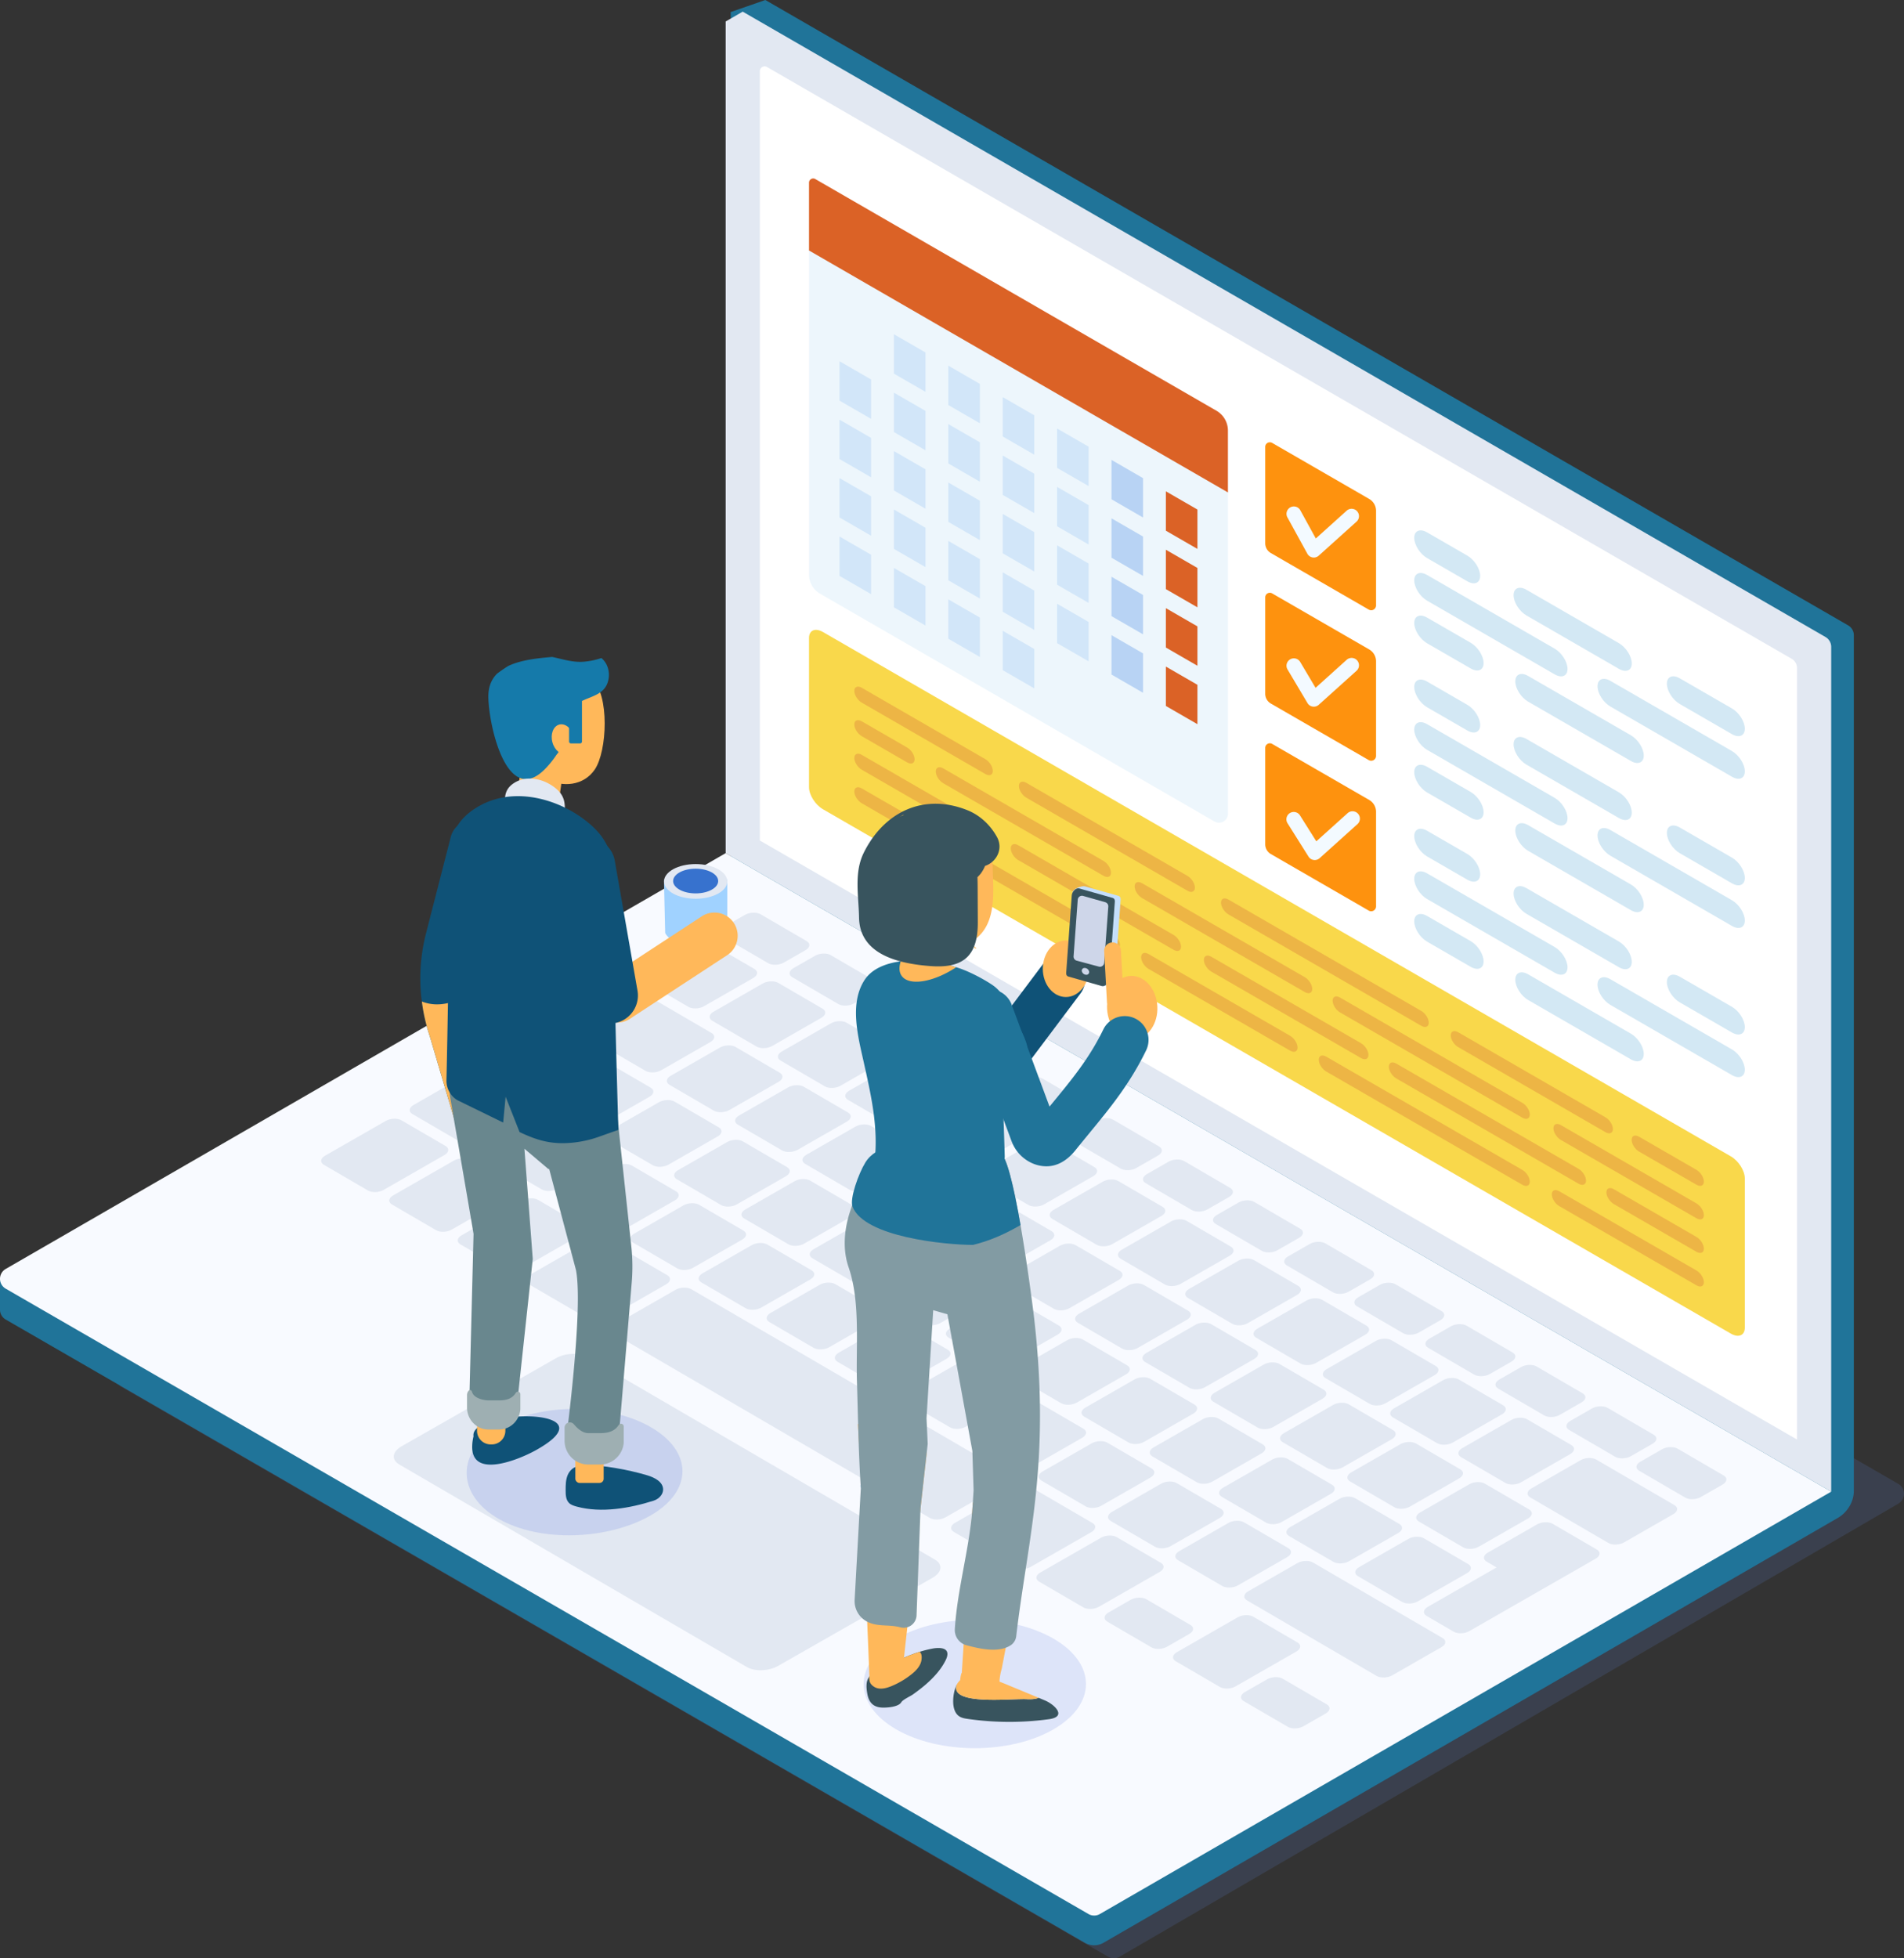 <svg xmlns="http://www.w3.org/2000/svg" viewBox="0 0 2067.06 2125.183"><rect x="0" y="0" width="2067.06" height="2125.183" fill="#333333" stroke="none"/><defs><style>.cls-1{isolation:isolate;}.cls-2{fill:#6890ea;opacity:0.15;}.cls-3{fill:#207499;}.cls-4{fill:#e2e8f2;}.cls-5{fill:#fff;}.cls-6{fill:#f8faff;}.cls-7{fill:#edf6fc;}.cls-8{fill:#db6226;}.cls-9{fill:#d2e6f9;}.cls-10{fill:#b8d3f4;}.cls-11{fill:#fe920e;}.cls-12{fill:#d3e8f4;}.cls-13{fill:#f3faff;}.cls-14{fill:#f9d84b;}.cls-15{fill:#edb545;}.cls-16{fill:#0f5277;}.cls-17{opacity:0.18;}.cls-18,.cls-27{fill:#647ddd;}.cls-19{fill:#38545e;}.cls-20{fill:#ffb85a;}.cls-21{fill:#a0d2ff;}.cls-22{fill:#829ba3;}.cls-23{mix-blend-mode:multiply;}.cls-24{fill:#c4dffc;}.cls-25{fill:#ced6e9;}.cls-26{fill:#1f3598;}.cls-27{opacity:0.21;}.cls-28{fill:#3772ce;}.cls-29{fill:#157aaa;}.cls-30{fill:#69878e;}.cls-31{fill:#9eafb2;}</style></defs><g class="cls-1"><g id="レイヤー_2" data-name="レイヤー 2"><g id="objects"><path class="cls-2" d="M2060.856,1610.397l-1059.805-611.879-871.465,505.303,1073.255,619.644a12.822,12.822,0,0,0,12.822,0l845.227-491.596A12.409,12.409,0,0,0,2060.856,1610.397Z"/><path class="cls-3" d="M793.242,13.098l9.45,911.295L.004,1388.057s-.004,29.112-.004,33.267a12.223,12.223,0,0,0,6.169,10.686l1171.568,676.405a20.288,20.288,0,0,0,20.287,0l797.291-461.148c10.176-5.875,17.278-17.452,17.278-29.203V689.384a12.342,12.342,0,0,0-6.171-10.689L830.888,0"/><path class="cls-4" d="M806.321,12.636l1175.534,678.695a12.343,12.343,0,0,1,6.171,10.689v916.803l-1200.219-692.947V23.325"/><path class="cls-5" d="M824.913,912.164V77.234a5.207,5.207,0,0,1,7.81-4.509l1112.409,642.249a11.579,11.579,0,0,1,5.79,10.028v837.263Z"/><path class="cls-6" d="M787.808,925.877,6.169,1377.156a12.338,12.338,0,0,0,0,21.37l1175.543,678.7a12.338,12.338,0,0,0,12.338,0l793.977-458.403Z"/><path class="cls-4" d="M850.916,1044.679c-4.996,2.863-12.611,3.151-16.921.64l-50.063-29.165c-4.311-2.511-3.75-6.909,1.246-9.772l23.618-13.535c4.996-2.863,12.611-3.151,16.921-.64l50.063,29.165c4.311,2.511,3.75,6.908-1.246,9.772Z"/><path class="cls-4" d="M764.256,1092.041c-4.996,2.863-12.611,3.151-16.921.64l-48.071-28.004c-4.311-2.511-3.75-6.909,1.246-9.772l53.518-30.671c4.996-2.863,12.611-3.151,16.921-.64l48.071,28.004c4.311,2.511,3.75,6.909-1.246,9.772Z"/><path class="cls-4" d="M717.752,1161.527c-4.996,2.863-12.611,3.151-16.921.64l-85.022-49.53c-4.311-2.511-3.75-6.909,1.246-9.772l53.518-30.671c4.996-2.863,12.611-3.151,16.921-.64l85.022,49.53c4.311,2.511,3.75,6.909-1.246,9.772Z"/><path class="cls-4" d="M651.666,1220.874c-4.996,2.863-12.611,3.151-16.921.64l-103.604-60.355c-4.311-2.511-3.75-6.909,1.246-9.772l53.518-30.671c4.996-2.863,12.611-3.151,16.921-.64l103.604,60.355c4.311,2.511,3.75,6.909-1.246,9.772Z"/><path class="cls-4" d="M530.98,1247.015c-4.996,2.863-12.611,3.151-16.921.64l-66.375-38.667c-4.311-2.511-3.75-6.908,1.246-9.772l53.518-30.671c4.996-2.863,12.611-3.151,16.921-.64l66.375,38.667c4.311,2.511,3.75,6.909-1.246,9.772Z"/><path class="cls-4" d="M416.425,1291.379c-4.996,2.863-12.611,3.151-16.921.64l-47.957-27.937c-4.311-2.511-3.75-6.909,1.246-9.772l66.084-37.872c4.996-2.863,12.611-3.151,16.921-.64l47.957,27.937c4.311,2.511,3.75,6.909-1.246,9.772Z"/><path class="cls-4" d="M490.361,1334.451c-4.996,2.863-12.611,3.151-16.921.64l-47.957-27.937c-4.311-2.511-3.75-6.909,1.246-9.772l66.084-37.872c4.996-2.863,12.611-3.151,16.921-.64l47.957,27.937c4.311,2.511,3.75,6.909-1.246,9.772Z"/><path class="cls-4" d="M564.688,1377.75c-4.996,2.863-12.611,3.151-16.921.64l-47.957-27.937c-4.311-2.511-3.75-6.909,1.246-9.772l66.084-37.872c4.996-2.863,12.611-3.151,16.921-.64l47.957,27.937c4.311,2.511,3.75,6.909-1.246,9.772Z"/><path class="cls-4" d="M1118.812,1700.557c-4.996,2.863-12.611,3.151-16.921.64l-66.424-38.696c-4.311-2.511-3.75-6.908,1.246-9.772l66.084-37.872c4.996-2.863,12.611-3.151,16.921-.64l66.424,38.696c4.311,2.511,3.75,6.908-1.246,9.772Z"/><path class="cls-4" d="M1193.008,1743.78c-4.996,2.863-12.611,3.151-16.921.64l-48.038-27.985c-4.311-2.511-3.75-6.909,1.246-9.772l66.084-37.872c4.996-2.863,12.611-3.151,16.921-.64l48.038,27.985c4.311,2.511,3.75,6.909-1.246,9.772Z"/><path class="cls-4" d="M1341.336,1830.189c-4.996,2.863-12.611,3.151-16.921.64l-48.038-27.985c-4.311-2.511-3.75-6.909,1.246-9.772l66.084-37.872c4.996-2.863,12.611-3.151,16.921-.64l48.038,27.985c4.311,2.511,3.75,6.908-1.246,9.772Z"/><path class="cls-4" d="M1266.933,1787.141c-4.996,2.863-12.611,3.151-16.921.64l-47.957-27.937c-4.311-2.511-3.75-6.909,1.246-9.772l24.214-13.877c4.996-2.863,12.611-3.151,16.921-.64l47.957,27.937c4.311,2.511,3.75,6.909-1.246,9.772Z"/><path class="cls-4" d="M1415.065,1873.435c-4.996,2.863-12.611,3.151-16.921.64l-47.957-27.937c-4.311-2.511-3.75-6.909,1.246-9.772l24.214-13.877c4.996-2.863,12.611-3.151,16.921-.64l47.957,27.937c4.311,2.511,3.75,6.909-1.246,9.772Z"/><path class="cls-4" d="M657.173,1431.627c-4.996,2.863-12.611,3.151-16.921.64l-66.571-38.781c-4.311-2.511-3.75-6.909,1.246-9.772l66.084-37.872c4.996-2.863,12.611-3.151,16.921-.64l66.571,38.781c4.311,2.511,3.75,6.909-1.246,9.772Z"/><path class="cls-4" d="M1026.425,1646.737c-4.996,2.863-12.611,3.151-16.921.64l-343.339-200.013c-4.311-2.511-3.75-6.909,1.246-9.772l66.084-37.872c4.996-2.863,12.611-3.151,16.921-.64l343.339,200.013c4.311,2.511,3.75,6.908-1.246,9.772Z"/><path class="cls-4" d="M838.29,1135.17c-4.996,2.863-12.611,3.151-16.921.64l-48.071-28.004c-4.311-2.511-3.75-6.908,1.246-9.772l53.518-30.671c4.996-2.863,12.611-3.151,16.921-.64l48.071,28.004c4.311,2.511,3.75,6.909-1.246,9.772Z"/><path class="cls-4" d="M912.405,1178.345c-4.996,2.863-12.611,3.151-16.921.64l-48.071-28.004c-4.311-2.511-3.75-6.909,1.246-9.772l53.518-30.671c4.996-2.863,12.611-3.151,16.921-.64l48.071,28.004c4.311,2.511,3.75,6.909-1.246,9.772Z"/><path class="cls-4" d="M985.491,1220.922c-4.996,2.863-12.611,3.151-16.921.64l-48.071-28.004c-4.311-2.511-3.75-6.909,1.246-9.772l53.518-30.671c4.996-2.863,12.611-3.151,16.921-.64l48.071,28.004c4.311,2.511,3.75,6.909-1.246,9.772Z"/><path class="cls-4" d="M1059.59,1264.089c-4.996,2.863-12.611,3.151-16.921.64l-48.071-28.004c-4.311-2.511-3.75-6.909,1.246-9.772l53.518-30.671c4.996-2.863,12.611-3.151,16.921-.64l48.071,28.004c4.311,2.511,3.75,6.909-1.246,9.772Z"/><path class="cls-4" d="M1133.411,1307.093c-4.996,2.863-12.611,3.151-16.921.64l-48.071-28.004c-4.311-2.511-3.75-6.908,1.246-9.772l53.518-30.671c4.996-2.863,12.611-3.151,16.921-.64l48.071,28.004c4.311,2.511,3.75,6.908-1.246,9.772Z"/><path class="cls-4" d="M1207.444,1350.222c-4.996,2.863-12.611,3.151-16.921.64l-48.071-28.004c-4.311-2.511-3.75-6.909,1.246-9.772l53.518-30.671c4.996-2.863,12.611-3.151,16.921-.64l48.071,28.004c4.311,2.511,3.75,6.908-1.246,9.772Z"/><path class="cls-4" d="M1281.559,1393.398c-4.996,2.863-12.611,3.151-16.921.64l-48.071-28.004c-4.311-2.511-3.75-6.909,1.246-9.772l53.518-30.671c4.996-2.863,12.611-3.151,16.921-.64l48.071,28.004c4.311,2.511,3.75,6.909-1.246,9.772Z"/><path class="cls-4" d="M1354.646,1435.974c-4.996,2.863-12.611,3.151-16.921.64l-48.071-28.004c-4.311-2.511-3.75-6.908,1.246-9.772l53.518-30.671c4.996-2.863,12.611-3.151,16.921-.64l48.071,28.004c4.311,2.511,3.75,6.908-1.246,9.772Z"/><path class="cls-4" d="M1428.744,1479.141c-4.996,2.863-12.611,3.151-16.921.64l-48.071-28.004c-4.311-2.511-3.75-6.909,1.246-9.772l53.518-30.671c4.996-2.863,12.611-3.151,16.921-.64l48.071,28.004c4.311,2.511,3.75,6.909-1.246,9.772Z"/><path class="cls-4" d="M1504.019,1522.992c-4.996,2.863-12.611,3.151-16.921.64l-48.071-28.004c-4.311-2.511-3.75-6.909,1.246-9.772l53.518-30.671c4.996-2.863,12.611-3.151,16.921-.64l48.071,28.004c4.311,2.511,3.75,6.909-1.246,9.772Z"/><path class="cls-4" d="M1577.105,1565.569c-4.996,2.863-12.611,3.151-16.921.64l-48.071-28.004c-4.311-2.511-3.75-6.909,1.246-9.772l53.518-30.671c4.996-2.863,12.611-3.151,16.921-.64l48.071,28.004c4.311,2.511,3.75,6.909-1.246,9.772Z"/><path class="cls-4" d="M791.826,1204.679c-4.996,2.863-12.611,3.151-16.921.64l-48.071-28.004c-4.311-2.511-3.75-6.909,1.246-9.772l53.518-30.671c4.996-2.863,12.611-3.151,16.921-.64l48.071,28.004c4.311,2.511,3.75,6.909-1.246,9.772Z"/><path class="cls-4" d="M865.941,1247.855c-4.996,2.863-12.611,3.151-16.921.64l-48.071-28.004c-4.311-2.511-3.75-6.909,1.246-9.772l53.518-30.671c4.996-2.863,12.611-3.151,16.921-.64l48.071,28.004c4.311,2.511,3.75,6.908-1.246,9.772Z"/><path class="cls-4" d="M939.027,1290.432c-4.996,2.863-12.611,3.151-16.921.64l-48.071-28.004c-4.311-2.511-3.75-6.909,1.246-9.772l53.518-30.671c4.996-2.863,12.611-3.151,16.921-.64l48.071,28.004c4.311,2.511,3.75,6.909-1.246,9.772Z"/><path class="cls-4" d="M1013.126,1333.598c-4.996,2.863-12.611,3.151-16.921.64l-48.071-28.004c-4.311-2.511-3.75-6.909,1.246-9.772l53.518-30.671c4.996-2.863,12.611-3.151,16.921-.64l48.071,28.004c4.311,2.511,3.75,6.908-1.246,9.772Z"/><path class="cls-4" d="M1086.947,1376.603c-4.996,2.863-12.611,3.151-16.921.64l-48.071-28.004c-4.311-2.511-3.75-6.908,1.246-9.772l53.518-30.671c4.996-2.863,12.611-3.151,16.921-.64l48.071,28.004c4.311,2.511,3.75,6.909-1.246,9.772Z"/><path class="cls-4" d="M1160.98,1419.731c-4.996,2.863-12.611,3.151-16.921.64l-48.071-28.004c-4.311-2.511-3.75-6.908,1.246-9.772l53.518-30.671c4.996-2.863,12.611-3.151,16.921-.64l48.071,28.004c4.311,2.511,3.75,6.908-1.246,9.772Z"/><path class="cls-4" d="M1235.095,1462.907c-4.996,2.863-12.611,3.151-16.921.64l-48.071-28.004c-4.311-2.511-3.75-6.909,1.246-9.772l53.518-30.671c4.996-2.863,12.611-3.151,16.921-.64l48.071,28.004c4.311,2.511,3.75,6.909-1.246,9.772Z"/><path class="cls-4" d="M1308.182,1505.484c-4.996,2.863-12.611,3.151-16.921.64l-48.071-28.004c-4.311-2.511-3.75-6.908,1.246-9.772l53.518-30.671c4.996-2.863,12.611-3.151,16.921-.64l48.071,28.004c4.311,2.511,3.75,6.909-1.246,9.772Z"/><path class="cls-4" d="M1382.28,1548.65c-4.996,2.863-12.611,3.151-16.921.64l-48.071-28.004c-4.311-2.511-3.75-6.909,1.246-9.772l53.518-30.671c4.996-2.863,12.611-3.151,16.921-.64l48.071,28.004c4.311,2.511,3.75,6.909-1.246,9.772Z"/><path class="cls-4" d="M1457.555,1592.502c-4.996,2.863-12.611,3.151-16.921.64l-48.071-28.004c-4.311-2.511-3.75-6.909,1.246-9.772l53.518-30.671c4.996-2.863,12.611-3.151,16.921-.64l48.071,28.004c4.311,2.511,3.75,6.908-1.246,9.772Z"/><path class="cls-4" d="M1530.641,1635.078c-4.996,2.863-12.611,3.151-16.921.64l-48.071-28.004c-4.311-2.511-3.75-6.909,1.246-9.772l53.518-30.671c4.996-2.863,12.611-3.151,16.921-.64l48.071,28.004c4.311,2.511,3.75,6.909-1.246,9.772Z"/><path class="cls-4" d="M1605.36,1678.606c-4.996,2.863-12.611,3.151-16.921.64l-48.071-28.004c-4.311-2.511-3.75-6.909,1.246-9.772L1595.132,1610.8c4.996-2.863,12.611-3.151,16.921-.64l48.071,28.004c4.311,2.511,3.75,6.909-1.246,9.772Z"/><path class="cls-4" d="M725.658,1263.979c-4.996,2.863-12.611,3.151-16.921.64l-48.071-28.004c-4.311-2.511-3.75-6.908,1.246-9.772l53.518-30.671c4.996-2.863,12.611-3.151,16.921-.64l48.071,28.004c4.311,2.511,3.75,6.909-1.246,9.772Z"/><path class="cls-4" d="M799.773,1307.155c-4.996,2.863-12.611,3.151-16.921.64l-48.071-28.004c-4.311-2.511-3.75-6.909,1.246-9.772l53.518-30.671c4.996-2.863,12.611-3.151,16.921-.64l48.071,28.004c4.311,2.511,3.75,6.909-1.246,9.772Z"/><path class="cls-4" d="M872.86,1349.731c-4.996,2.863-12.611,3.151-16.921.64l-48.071-28.004c-4.311-2.511-3.75-6.909,1.246-9.772l53.518-30.671c4.996-2.863,12.611-3.151,16.921-.64l48.071,28.004c4.311,2.511,3.75,6.909-1.246,9.772Z"/><path class="cls-4" d="M946.958,1392.898c-4.996,2.863-12.611,3.151-16.921.64l-48.071-28.004c-4.311-2.511-3.75-6.909,1.246-9.772l53.518-30.671c4.996-2.863,12.611-3.151,16.921-.64l48.071,28.004c4.311,2.511,3.75,6.908-1.246,9.772Z"/><path class="cls-4" d="M1020.779,1435.903c-4.996,2.863-12.611,3.151-16.921.64l-48.071-28.004c-4.311-2.511-3.75-6.908,1.246-9.772l53.518-30.671c4.996-2.863,12.611-3.151,16.921-.64l48.071,28.004c4.311,2.511,3.75,6.909-1.246,9.772Z"/><path class="cls-4" d="M1094.813,1479.031c-4.996,2.863-12.611,3.151-16.921.64l-48.071-28.004c-4.311-2.511-3.75-6.909,1.246-9.772l53.518-30.671c4.996-2.863,12.611-3.151,16.921-.64l48.071,28.004c4.311,2.511,3.75,6.908-1.246,9.772Z"/><path class="cls-4" d="M1168.928,1522.207c-4.996,2.863-12.611,3.151-16.921.64l-48.071-28.004c-4.311-2.511-3.75-6.909,1.246-9.772l53.518-30.671c4.996-2.863,12.611-3.151,16.921-.64l48.071,28.004c4.311,2.511,3.75,6.909-1.246,9.772Z"/><path class="cls-4" d="M1242.014,1564.784c-4.996,2.863-12.611,3.151-16.921.64l-48.071-28.004c-4.311-2.511-3.75-6.908,1.246-9.772l53.518-30.671c4.996-2.863,12.611-3.151,16.921-.64l48.071,28.004c4.311,2.511,3.75,6.909-1.246,9.772Z"/><path class="cls-4" d="M1316.113,1607.95c-4.996,2.863-12.611,3.151-16.921.64l-48.071-28.004c-4.311-2.511-3.75-6.909,1.246-9.772l53.518-30.671c4.996-2.863,12.611-3.151,16.921-.64l48.071,28.004c4.311,2.511,3.75,6.909-1.246,9.772Z"/><path class="cls-4" d="M1391.387,1651.801c-4.996,2.863-12.611,3.151-16.921.64l-48.071-28.004c-4.311-2.511-3.75-6.909,1.246-9.772l53.518-30.671c4.996-2.863,12.611-3.151,16.921-.64l48.071,28.004c4.311,2.511,3.75,6.909-1.246,9.772Z"/><path class="cls-4" d="M1464.473,1694.378c-4.996,2.863-12.611,3.151-16.921.64l-48.071-28.004c-4.311-2.511-3.75-6.909,1.246-9.772l53.518-30.671c4.996-2.863,12.611-3.151,16.921-.64l48.071,28.004c4.311,2.511,3.75,6.909-1.246,9.772Z"/><path class="cls-4" d="M605.071,1290.176c-4.996,2.863-12.611,3.151-16.921.64l-48.071-28.004c-4.311-2.511-3.75-6.909,1.246-9.772l53.518-30.671c4.996-2.863,12.611-3.151,16.921-.64l48.071,28.004c4.311,2.511,3.75,6.908-1.246,9.772Z"/><path class="cls-4" d="M679.186,1333.352c-4.996,2.863-12.611,3.151-16.921.64l-48.071-28.004c-4.311-2.511-3.75-6.909,1.246-9.772l53.518-30.671c4.996-2.863,12.611-3.151,16.921-.64l48.071,28.004c4.311,2.511,3.75,6.909-1.246,9.772Z"/><path class="cls-4" d="M752.272,1375.929c-4.996,2.863-12.611,3.151-16.921.64l-48.071-28.004c-4.311-2.511-3.75-6.908,1.246-9.772l53.518-30.671c4.996-2.863,12.611-3.151,16.921-.64l48.071,28.004c4.311,2.511,3.75,6.909-1.246,9.772Z"/><path class="cls-4" d="M826.371,1419.095c-4.996,2.863-12.611,3.151-16.921.64l-48.071-28.004c-4.311-2.511-3.75-6.909,1.246-9.772l53.518-30.671c4.996-2.863,12.611-3.151,16.921-.64l48.071,28.004c4.311,2.511,3.75,6.909-1.246,9.772Z"/><path class="cls-4" d="M900.192,1462.1c-4.996,2.863-12.611,3.151-16.921.64l-48.071-28.004c-4.311-2.511-3.75-6.909,1.246-9.772l53.518-30.671c4.996-2.863,12.611-3.151,16.921-.64l48.071,28.004c4.311,2.511,3.75,6.909-1.246,9.772Z"/><path class="cls-4" d="M974.225,1505.228c-4.996,2.863-12.611,3.151-16.921.64l-48.071-28.004c-4.311-2.511-3.75-6.909,1.246-9.772l53.518-30.671c4.996-2.863,12.611-3.151,16.921-.64l48.071,28.004c4.311,2.511,3.75,6.909-1.246,9.772Z"/><path class="cls-4" d="M1048.34,1548.404c-4.996,2.863-12.611,3.151-16.921.64l-48.071-28.004c-4.311-2.511-3.75-6.908,1.246-9.772l53.518-30.671c4.996-2.863,12.611-3.151,16.921-.64l48.071,28.004c4.311,2.511,3.75,6.908-1.246,9.772Z"/><path class="cls-4" d="M1121.426,1590.981c-4.996,2.863-12.611,3.151-16.921.64l-48.071-28.004c-4.311-2.511-3.75-6.909,1.246-9.772l53.518-30.671c4.996-2.863,12.611-3.151,16.921-.64l48.071,28.004c4.311,2.511,3.75,6.908-1.246,9.772Z"/><path class="cls-4" d="M1195.525,1634.147c-4.996,2.863-12.611,3.151-16.921.64l-48.071-28.004c-4.311-2.511-3.75-6.908,1.246-9.772l53.518-30.671c4.996-2.863,12.611-3.151,16.921-.64l48.071,28.004c4.311,2.511,3.75,6.909-1.246,9.772Z"/><path class="cls-4" d="M1270.799,1677.999c-4.996,2.863-12.611,3.151-16.921.64l-48.071-28.004c-4.311-2.511-3.75-6.909,1.246-9.772l53.518-30.671c4.996-2.863,12.611-3.151,16.921-.64l48.071,28.004c4.311,2.511,3.75,6.909-1.246,9.772Z"/><path class="cls-4" d="M1343.886,1720.575c-4.996,2.863-12.611,3.151-16.921.64l-48.071-28.004c-4.311-2.511-3.75-6.908,1.246-9.772l53.518-30.671c4.996-2.863,12.611-3.151,16.921-.64l48.071,28.004c4.311,2.511,3.75,6.909-1.246,9.772Z"/><path class="cls-4" d="M1511.457,1818.195c-4.996,2.863-12.611,3.151-16.921.64l-140.8-82.024c-4.311-2.511-3.75-6.909,1.246-9.772l53.518-30.671c4.996-2.863,12.611-3.151,16.921-.64l140.8,82.024c4.311,2.511,3.75,6.909-1.246,9.772Z"/><path class="cls-4" d="M1539.193,1737.906c-4.996,2.863-12.611,3.151-16.921.64L1474.2,1710.542c-4.311-2.511-3.75-6.909,1.246-9.772l53.518-30.671c4.996-2.863,12.611-3.151,16.921-.64l48.071,28.004c4.311,2.511,3.75,6.909-1.246,9.772Z"/><path class="cls-4" d="M1651.204,1608.735c-4.996,2.863-12.611,3.151-16.921.64l-48.071-28.004c-4.311-2.511-3.75-6.909,1.246-9.772l53.518-30.671c4.996-2.863,12.611-3.151,16.921-.64l48.071,28.004c4.311,2.511,3.75,6.909-1.246,9.772Z"/><path class="cls-4" d="M1733.691,1681.72l-48.071-28.004c-4.311-2.511-11.925-2.223-16.921.64l-53.518,30.671c-4.996,2.863-5.557,7.26-1.246,9.772l10.777,6.278-74.714,42.818c-4.996,2.863-5.557,7.261-1.246,9.772l29.456,17.16c4.311,2.511,11.925,2.223,16.921-.64l83.797-48.023,2.498-1.432,51.02-29.239C1737.441,1688.629,1738.002,1684.231,1733.691,1681.72Z"/><path class="cls-4" d="M1763.103,1673.922c-4.996,2.863-12.611,3.151-16.921.64l-84.924-49.473c-4.311-2.511-3.75-6.908,1.246-9.772l53.518-30.671c4.996-2.863,12.611-3.151,16.921-.64l84.924,49.473c4.311,2.511,3.75,6.908-1.246,9.772Z"/><path class="cls-4" d="M927.072,1089.044c-4.996,2.863-12.611,3.151-16.921.64l-50.063-29.164c-4.311-2.511-3.75-6.909,1.246-9.772l23.618-13.535c4.996-2.863,12.611-3.151,16.921-.64l50.063,29.164c4.311,2.511,3.75,6.909-1.246,9.772Z"/><path class="cls-4" d="M1004.241,1133.999c-4.996,2.863-12.611,3.151-16.921.64l-50.063-29.165c-4.311-2.511-3.75-6.909,1.246-9.772l23.618-13.535c4.996-2.863,12.611-3.151,16.921-.64l50.063,29.165c4.311,2.511,3.75,6.908-1.246,9.772Z"/><path class="cls-4" d="M1080.266,1178.288c-4.996,2.863-12.611,3.151-16.921.64l-50.063-29.164c-4.311-2.511-3.75-6.909,1.246-9.772l23.618-13.535c4.996-2.863,12.611-3.151,16.921-.64l50.063,29.164c4.311,2.511,3.75,6.909-1.246,9.772Z"/><path class="cls-4" d="M1157.435,1223.243c-4.996,2.863-12.611,3.151-16.921.64l-50.063-29.165c-4.311-2.511-3.75-6.908,1.246-9.772l23.618-13.535c4.996-2.863,12.611-3.151,16.921-.64l50.063,29.165c4.311,2.511,3.75,6.908-1.246,9.772Z"/><path class="cls-4" d="M1233.591,1267.608c-4.996,2.863-12.611,3.151-16.921.64l-50.063-29.164c-4.311-2.511-3.75-6.909,1.246-9.772l23.618-13.535c4.996-2.863,12.611-3.151,16.921-.64l50.063,29.164c4.311,2.511,3.75,6.909-1.246,9.772Z"/><path class="cls-4" d="M1310.759,1312.562c-4.996,2.863-12.611,3.151-16.921.64l-50.063-29.165c-4.311-2.511-3.75-6.908,1.246-9.772l23.618-13.535c4.996-2.863,12.611-3.151,16.921-.64l50.063,29.165c4.311,2.511,3.75,6.908-1.246,9.772Z"/><path class="cls-4" d="M1386.785,1356.851c-4.996,2.863-12.611,3.151-16.921.64l-50.063-29.165c-4.311-2.511-3.75-6.909,1.246-9.772l23.618-13.535c4.996-2.863,12.611-3.151,16.921-.64l50.063,29.164c4.311,2.511,3.75,6.909-1.246,9.772Z"/><path class="cls-4" d="M1464.051,1401.863c-4.996,2.863-12.611,3.151-16.921.64l-50.063-29.165c-4.311-2.511-3.75-6.909,1.246-9.772l23.618-13.535c4.996-2.863,12.611-3.151,16.921-.64l50.063,29.164c4.311,2.511,3.75,6.909-1.246,9.772Z"/><path class="cls-4" d="M1540.207,1446.228c-4.996,2.863-12.611,3.151-16.921.64l-50.063-29.164c-4.311-2.511-3.75-6.909,1.246-9.772l23.618-13.535c4.996-2.863,12.611-3.151,16.921-.64l50.063,29.164c4.311,2.511,3.75,6.909-1.246,9.772Z"/><path class="cls-4" d="M1617.376,1491.183c-4.996,2.863-12.611,3.151-16.921.64l-50.063-29.165c-4.311-2.511-3.75-6.909,1.246-9.772l23.618-13.535c4.996-2.863,12.611-3.151,16.921-.64l50.063,29.164c4.311,2.511,3.75,6.909-1.246,9.772Z"/><path class="cls-4" d="M1693.401,1535.472c-4.996,2.863-12.611,3.151-16.921.64l-50.063-29.164c-4.311-2.511-3.75-6.909,1.246-9.772l23.618-13.535c4.996-2.863,12.611-3.151,16.921-.64l50.063,29.164c4.311,2.511,3.75,6.909-1.246,9.772Z"/><path class="cls-4" d="M1770.471,1580.369c-4.996,2.863-12.611,3.151-16.921.64l-50.063-29.165c-4.311-2.511-3.75-6.908,1.246-9.772l23.618-13.535c4.996-2.863,12.611-3.151,16.921-.64l50.063,29.165c4.311,2.511,3.75,6.908-1.246,9.772Z"/><path class="cls-4" d="M1846.497,1624.658c-4.996,2.863-12.611,3.151-16.921.64l-50.063-29.165c-4.311-2.511-3.75-6.909,1.246-9.772l23.618-13.535c4.996-2.863,12.611-3.151,16.921-.64l50.063,29.165c4.311,2.511,3.75,6.908-1.246,9.772Z"/><path class="cls-4" d="M1015.108,1692.647l-377.593-219.968c-8.621-5.022-23.851-4.447-33.843,1.28l-167.88,95.742c-9.992,5.726-11.114,14.521-2.492,19.543l377.593,219.968c8.621,5.022,23.851,4.447,33.843-1.28l167.88-95.742C1022.608,1706.464,1023.73,1697.67,1015.108,1692.647Z"/><path class="cls-7" d="M878.302,270.456v353.041a24.065,24.065,0,0,0,12.033,20.841l428.159,247.197a9.735,9.735,0,0,0,14.602-8.431V533.031Z"/><path class="cls-8" d="M1320.619,445.743,885.107,194.3a4.536,4.536,0,0,0-6.804,3.928v73.622h0l454.794,262.575V467.354A24.954,24.954,0,0,0,1320.619,445.743Z"/><polygon class="cls-9" points="1004.729 382.525 1004.729 425.265 970.474 405.487 970.474 362.747 1004.729 382.525"/><polygon class="cls-9" points="1063.787 416.622 1063.787 459.361 1029.531 439.584 1029.531 396.844 1063.787 416.622"/><polygon class="cls-9" points="1122.833 450.712 1122.833 493.452 1088.577 473.674 1088.577 430.934 1122.833 450.712"/><polygon class="cls-9" points="1181.879 484.802 1181.879 527.542 1147.623 507.764 1147.623 465.025 1181.879 484.802"/><polygon class="cls-10" points="1240.925 518.893 1240.925 561.632 1206.669 541.855 1206.669 499.115 1240.925 518.893"/><polygon class="cls-8" points="1299.971 552.983 1299.971 595.723 1265.715 575.945 1265.715 533.205 1299.971 552.983"/><polygon class="cls-9" points="945.683 411.836 945.683 454.576 911.427 434.798 911.427 392.059 945.683 411.836"/><polygon class="cls-9" points="1004.729 445.927 1004.729 488.666 970.474 468.889 970.474 426.149 1004.729 445.927"/><polygon class="cls-9" points="1063.787 480.023 1063.787 522.763 1029.531 502.985 1029.531 460.246 1063.787 480.023"/><polygon class="cls-9" points="1122.833 514.114 1122.833 556.853 1088.577 537.076 1088.577 494.336 1122.833 514.114"/><polygon class="cls-9" points="1181.879 548.204 1181.879 590.944 1147.623 571.166 1147.623 528.426 1181.879 548.204"/><polygon class="cls-10" points="1240.925 582.294 1240.925 625.034 1206.669 605.256 1206.669 562.517 1240.925 582.294"/><polygon class="cls-8" points="1299.971 616.385 1299.971 659.124 1265.715 639.347 1265.715 596.607 1299.971 616.385"/><polygon class="cls-9" points="945.683 475.238 945.683 517.978 911.427 498.2 911.427 455.46 945.683 475.238"/><polygon class="cls-9" points="1004.729 509.328 1004.729 552.068 970.474 532.29 970.474 489.551 1004.729 509.328"/><polygon class="cls-9" points="1063.787 543.425 1063.787 586.165 1029.531 566.387 1029.531 523.647 1063.787 543.425"/><polygon class="cls-9" points="1122.833 577.515 1122.833 620.255 1088.577 600.477 1088.577 557.738 1122.833 577.515"/><polygon class="cls-9" points="1181.879 611.606 1181.879 654.345 1147.623 634.568 1147.623 591.828 1181.879 611.606"/><polygon class="cls-10" points="1240.925 645.696 1240.925 688.436 1206.669 668.658 1206.669 625.918 1240.925 645.696"/><polygon class="cls-8" points="1299.971 679.786 1299.971 722.526 1265.715 702.748 1265.715 660.009 1299.971 679.786"/><polygon class="cls-9" points="945.683 538.64 945.683 581.379 911.427 561.602 911.427 518.862 945.683 538.64"/><polygon class="cls-9" points="1004.729 572.73 1004.729 615.47 970.474 595.692 970.474 552.952 1004.729 572.73"/><polygon class="cls-9" points="1063.787 606.827 1063.787 649.566 1029.531 629.789 1029.531 587.049 1063.787 606.827"/><polygon class="cls-9" points="1122.833 640.917 1122.833 683.657 1088.577 663.879 1088.577 621.139 1122.833 640.917"/><polygon class="cls-9" points="1181.879 675.007 1181.879 717.747 1147.623 697.969 1147.623 655.23 1181.879 675.007"/><polygon class="cls-10" points="1240.925 709.098 1240.925 751.837 1206.669 732.06 1206.669 689.32 1240.925 709.098"/><polygon class="cls-8" points="1299.971 743.188 1299.971 785.928 1265.715 766.15 1265.715 723.41 1299.971 743.188"/><polygon class="cls-9" points="945.689 602.044 945.689 644.784 911.433 625.006 911.433 582.267 945.689 602.044"/><polygon class="cls-9" points="1004.735 636.135 1004.735 678.874 970.479 659.097 970.479 616.357 1004.735 636.135"/><polygon class="cls-9" points="1063.792 670.231 1063.792 712.971 1029.536 693.193 1029.536 650.454 1063.792 670.231"/><polygon class="cls-9" points="1122.838 704.322 1122.838 747.061 1088.582 727.284 1088.582 684.544 1122.838 704.322"/><path class="cls-11" d="M1486.432,541.476l-105.336-60.816a5.021,5.021,0,0,0-7.531,4.348v104.543a12.321,12.321,0,0,0,6.16,10.67l106.256,61.347a5.291,5.291,0,0,0,7.936-4.582v-102.545A14.971,14.971,0,0,0,1486.432,541.476Z"/><path class="cls-11" d="M1486.432,704.809l-105.336-60.816a5.021,5.021,0,0,0-7.531,4.348v104.543a12.321,12.321,0,0,0,6.16,10.67l106.256,61.347a5.291,5.291,0,0,0,7.936-4.582v-102.545A14.971,14.971,0,0,0,1486.432,704.809Z"/><path class="cls-11" d="M1486.432,868.143l-105.336-60.816a5.021,5.021,0,0,0-7.531,4.348v104.543a12.321,12.321,0,0,0,6.16,10.67l106.256,61.347a5.291,5.291,0,0,0,7.936-4.582V881.108A14.971,14.971,0,0,0,1486.432,868.143Z"/><path class="cls-12" d="M1657.14,667.909l100.435,57.986c7.698,4.444,13.938,1.807,13.938-5.891v-0c0-7.697-6.24-17.54-13.938-21.985l-100.435-57.986c-7.697-4.444-13.938-1.807-13.938,5.891h0C1643.202,653.622,1649.443,663.465,1657.14,667.909Z"/><path class="cls-12" d="M1549.285,605.639l43.718,25.241c7.697,4.444,13.938,1.807,13.938-5.891h0c0-7.697-6.24-17.54-13.938-21.985l-43.718-25.241c-7.697-4.444-13.937-1.807-13.937,5.891h0C1535.348,591.352,1541.588,601.195,1549.285,605.639Z"/><path class="cls-12" d="M1880.306,768.879l-56.735-32.756c-7.698-4.444-13.938-1.807-13.938,5.891v0c0,7.697,6.24,17.54,13.938,21.985l56.735,32.756c7.697,4.444,13.937,1.807,13.937-5.891h0C1894.243,783.166,1888.003,773.323,1880.306,768.879Z"/><path class="cls-12" d="M1549.285,651.877l138.556,79.995c7.697,4.444,13.937,1.807,13.937-5.891v-0c0-7.697-6.24-17.54-13.937-21.984l-138.556-79.995c-7.697-4.444-13.937-1.807-13.937,5.891h0C1535.348,637.59,1541.588,647.433,1549.285,651.877Z"/><path class="cls-12" d="M1880.306,815.117l-132.047-76.238c-7.697-4.444-13.937-1.807-13.937,5.891h0c0,7.697,6.24,17.54,13.937,21.984l132.047,76.238c7.697,4.444,13.937,1.807,13.937-5.891h0C1894.243,829.404,1888.003,819.561,1880.306,815.117Z"/><path class="cls-12" d="M1596.723,697.628l-47.437-27.388c-7.697-4.444-13.937-1.807-13.937,5.891v0c0,7.697,6.24,17.54,13.937,21.984l47.437,27.388c7.698,4.444,13.938,1.807,13.938-5.891v-0C1610.66,711.915,1604.42,702.072,1596.723,697.628Z"/><path class="cls-12" d="M1770.592,798.011l-111.592-64.428c-7.697-4.444-13.937-1.807-13.937,5.891v0c0,7.697,6.24,17.54,13.937,21.984l111.592,64.428c7.697,4.444,13.938,1.807,13.938-5.891v-0C1784.529,812.298,1778.289,802.456,1770.592,798.011Z"/><path class="cls-12" d="M1657.14,829.809l100.435,57.986c7.698,4.444,13.938,1.807,13.938-5.891v-0c0-7.697-6.24-17.54-13.938-21.985l-100.435-57.986c-7.697-4.444-13.938-1.807-13.938,5.891v0C1643.202,815.523,1649.443,825.365,1657.14,829.809Z"/><path class="cls-12" d="M1549.285,767.54l43.718,25.241c7.697,4.444,13.938,1.807,13.938-5.891v-0c0-7.697-6.24-17.54-13.938-21.985l-43.718-25.241c-7.697-4.444-13.937-1.807-13.937,5.891v0C1535.348,753.253,1541.588,763.096,1549.285,767.54Z"/><path class="cls-12" d="M1880.306,930.779l-56.735-32.756c-7.698-4.444-13.938-1.807-13.938,5.891v0c0,7.698,6.24,17.54,13.938,21.985l56.735,32.756c7.697,4.444,13.937,1.807,13.937-5.891v-0C1894.243,945.066,1888.003,935.223,1880.306,930.779Z"/><path class="cls-12" d="M1549.285,813.778l138.556,79.995c7.697,4.444,13.937,1.807,13.937-5.891h0c0-7.698-6.24-17.54-13.937-21.984l-138.556-79.995c-7.697-4.444-13.937-1.807-13.937,5.891h0C1535.348,799.491,1541.588,809.334,1549.285,813.778Z"/><path class="cls-12" d="M1880.306,977.017l-132.047-76.238c-7.697-4.444-13.937-1.807-13.937,5.891h0c0,7.698,6.24,17.54,13.937,21.984l132.047,76.238c7.697,4.444,13.937,1.807,13.937-5.891h0C1894.243,991.304,1888.003,981.461,1880.306,977.017Z"/><path class="cls-12" d="M1596.723,859.529l-47.437-27.388c-7.697-4.444-13.937-1.807-13.937,5.891v0c0,7.697,6.24,17.54,13.937,21.984l47.437,27.388c7.698,4.444,13.938,1.807,13.938-5.891v-0C1610.66,873.816,1604.42,863.973,1596.723,859.529Z"/><path class="cls-12" d="M1770.592,959.912l-111.592-64.428c-7.697-4.444-13.937-1.807-13.937,5.891v0c0,7.697,6.24,17.54,13.937,21.984l111.592,64.428c7.697,4.444,13.938,1.807,13.938-5.891v-0C1784.529,974.199,1778.289,964.356,1770.592,959.912Z"/><path class="cls-12" d="M1643.202,969.725v0c0,7.697,6.24,17.54,13.938,21.984l100.435,57.986c7.697,4.444,13.938,1.807,13.938-5.891h0c0-7.697-6.24-17.54-13.938-21.985l-100.435-57.986C1649.443,959.391,1643.202,962.028,1643.202,969.725Z"/><path class="cls-12" d="M1593.004,926.806l-43.718-25.241c-7.697-4.444-13.938-1.807-13.938,5.891v0c0,7.697,6.24,17.54,13.938,21.985l43.718,25.241c7.697,4.444,13.938,1.807,13.938-5.891V948.79C1606.941,941.092,1600.701,931.25,1593.004,926.806Z"/><path class="cls-12" d="M1809.633,1065.814v0c0,7.697,6.24,17.54,13.938,21.984l56.735,32.756c7.697,4.444,13.938,1.807,13.938-5.891v-0c0-7.697-6.24-17.54-13.938-21.984l-56.735-32.756C1815.874,1055.48,1809.633,1058.117,1809.633,1065.814Z"/><path class="cls-12" d="M1687.841,1027.798l-138.556-79.995c-7.697-4.444-13.938-1.807-13.938,5.891v0c0,7.697,6.24,17.54,13.938,21.984l138.556,79.995c7.697,4.444,13.938,1.807,13.938-5.891h0C1701.779,1042.085,1695.539,1032.242,1687.841,1027.798Z"/><path class="cls-12" d="M1734.321,1068.571h0c0,7.697,6.24,17.54,13.938,21.984l132.047,76.237c7.697,4.444,13.938,1.807,13.938-5.891v-0c0-7.697-6.24-17.54-13.938-21.984l-132.047-76.237C1740.561,1058.236,1734.321,1060.874,1734.321,1068.571Z"/><path class="cls-12" d="M1596.723,1021.429l-47.437-27.388c-7.697-4.444-13.938-1.807-13.938,5.891v0c0,7.697,6.24,17.54,13.938,21.985l47.437,27.388c7.697,4.444,13.938,1.807,13.938-5.891h0C1610.66,1035.716,1604.42,1025.873,1596.723,1021.429Z"/><path class="cls-12" d="M1645.062,1063.275v0c0,7.697,6.24,17.54,13.938,21.985l111.592,64.428c7.697,4.444,13.938,1.807,13.938-5.891v-0c0-7.697-6.24-17.54-13.938-21.984l-111.592-64.428C1651.302,1052.941,1645.062,1055.578,1645.062,1063.275Z"/><path class="cls-13" d="M1426.334,605.089a8.004,8.004,0,0,1-7.013-4.15l-21.634-39.404a8,8,0,1,1,14.025-7.7l16.774,30.553,33.509-30.157a8,8,0,1,1,10.703,11.893l-41.014,36.911A7.999,7.999,0,0,1,1426.334,605.089Z"/><path class="cls-13" d="M1426.334,766.933a7.997,7.997,0,0,1-6.878-3.915l-21.634-36.421a8,8,0,1,1,13.756-8.171l16.653,28.036,33.765-30.387a8,8,0,1,1,10.703,11.893l-41.014,36.912A8,8,0,0,1,1426.334,766.933Z"/><path class="cls-13" d="M1427.334,933.364a8,8,0,0,1-6.771-3.739l-22.763-36.174a8,8,0,0,1,13.543-8.521l17.702,28.133,33.951-30.555a8,8,0,1,1,10.703,11.893l-41.014,36.911A8.001,8.001,0,0,1,1427.334,933.364Z"/><path class="cls-14" d="M1879.078,1254.958l-985.609-569.042c-8.376-4.836-15.166-1.966-15.166,6.41v162.011c0,8.376,6.79,19.086,15.166,23.922l985.609,569.042c8.376,4.836,15.166,1.966,15.166-6.41v-162.011C1894.243,1270.504,1887.453,1259.794,1879.078,1254.958Z"/><path class="cls-15" d="M935.544,762.539l134.249,77.508c4.455,2.572,8.067,1.046,8.067-3.409h0c0-4.455-3.612-10.152-8.067-12.724l-134.249-77.508c-4.455-2.572-8.067-1.046-8.067,3.409h0C927.478,754.27,931.089,759.967,935.544,762.539Z"/><path class="cls-15" d="M1114.234,865.705l174.94,101.002c4.455,2.572,8.067,1.046,8.067-3.409h0c0-4.455-3.612-10.152-8.067-12.724l-174.94-101.002c-4.455-2.572-8.067-1.046-8.067,3.409h0C1106.167,857.436,1109.778,863.133,1114.234,865.705Z"/><path class="cls-15" d="M1333.614,992.365l209.439,120.92c4.455,2.572,8.067,1.046,8.067-3.409h0c0-4.455-3.612-10.152-8.067-12.724l-209.439-120.92c-4.455-2.572-8.067-1.046-8.067,3.409h0C1325.548,984.096,1329.159,989.793,1333.614,992.365Z"/><path class="cls-15" d="M1583.072,1136.389l159.902,92.319c4.455,2.572,8.067,1.046,8.067-3.409h0c0-4.455-3.612-10.152-8.067-12.724l-159.902-92.319c-4.455-2.572-8.067-1.046-8.067,3.409h0C1575.005,1128.12,1578.616,1133.817,1583.072,1136.389Z"/><path class="cls-15" d="M1841.754,1269.606l-62.301-35.969c-4.455-2.572-8.067-1.046-8.067,3.409h0c0,4.455,3.612,10.152,8.067,12.724l62.301,35.969c4.455,2.572,8.067,1.046,8.067-3.409h0C1849.821,1277.875,1846.209,1272.178,1841.754,1269.606Z"/><path class="cls-15" d="M1652.744,1196.88l-197.94-114.28c-4.455-2.572-8.067-1.046-8.067,3.409h0c0,4.455,3.612,10.152,8.067,12.724l197.94,114.28c4.455,2.572,8.067,1.046,8.067-3.409h0C1660.811,1205.149,1657.199,1199.453,1652.744,1196.88Z"/><path class="cls-15" d="M1206.127,947.092v-0c0-4.455-3.612-10.152-8.067-12.724l-174.055-100.491c-4.455-2.572-8.067-1.046-8.067,3.409h0c0,4.455,3.612,10.152,8.067,12.724l174.055,100.491C1202.515,953.074,1206.127,951.548,1206.127,947.092Z"/><path class="cls-15" d="M935.544,798.938l49.327,28.479c4.455,2.572,8.067,1.046,8.067-3.409h0c0-4.455-3.612-10.152-8.067-12.724l-49.327-28.479c-4.455-2.572-8.067-1.046-8.067,3.409h0C927.478,790.669,931.089,796.366,935.544,798.938Z"/><path class="cls-15" d="M1424.623,1073.241v-0c0-4.455-3.612-10.152-8.067-12.724l-176.709-102.023c-4.455-2.572-8.067-1.046-8.067,3.409h0c0,4.455,3.612,10.152,8.067,12.724l176.709,102.023C1421.011,1079.223,1424.623,1077.696,1424.623,1073.241Z"/><path class="cls-15" d="M1841.754,1306.005l-147.223-84.999c-4.455-2.572-8.067-1.046-8.067,3.409h0c0,4.455,3.612,10.152,8.067,12.724l147.223,84.999c4.455,2.572,8.067,1.046,8.067-3.409v-0C1849.821,1314.274,1846.209,1308.577,1841.754,1306.005Z"/><path class="cls-15" d="M1105.388,933.397l168.748,97.427c4.455,2.572,8.067,1.046,8.067-3.409h0c0-4.455-3.612-10.152-8.067-12.724l-168.748-97.427c-4.455-2.572-8.067-1.046-8.067,3.409h0C1097.321,925.128,1100.932,930.825,1105.388,933.397Z"/><path class="cls-15" d="M1507.775,1157.649h0c0,4.455,3.612,10.152,8.067,12.724l197.94,114.281c4.455,2.572,8.067,1.046,8.067-3.409h0c0-4.455-3.612-10.152-8.067-12.724l-197.94-114.281C1511.387,1151.667,1507.775,1153.194,1507.775,1157.649Z"/><path class="cls-15" d="M1841.754,1342.405l-89.724-51.802c-4.455-2.572-8.067-1.046-8.067,3.409v0c0,4.455,3.612,10.152,8.067,12.724l89.724,51.802c4.455,2.572,8.067,1.046,8.067-3.409h0C1849.821,1350.674,1846.209,1344.977,1841.754,1342.405Z"/><path class="cls-15" d="M1315.038,1054.438l162.556,93.852c4.455,2.572,8.067,1.046,8.067-3.409h0c0-4.455-3.612-10.152-8.067-12.724l-162.556-93.852c-4.455-2.572-8.067-1.046-8.067,3.409h0C1306.971,1046.169,1310.583,1051.866,1315.038,1054.438Z"/><path class="cls-15" d="M935.544,835.338l128.941,74.444c4.455,2.572,8.067,1.046,8.067-3.409v-0c0-4.455-3.612-10.152-8.067-12.724l-128.941-74.444c-4.455-2.572-8.067-1.046-8.067,3.409h0C927.478,827.069,931.089,832.766,935.544,835.338Z"/><path class="cls-15" d="M1009.64,898.383l-74.096-42.779c-4.455-2.572-8.067-1.046-8.067,3.409h0c0,4.455,3.612,10.152,8.067,12.724l74.096,42.779c4.455,2.572,8.067,1.046,8.067-3.409v-0C1017.707,906.652,1014.095,900.955,1009.64,898.383Z"/><path class="cls-15" d="M1207.791,1012.785l-157.248-90.787c-4.455-2.572-8.067-1.046-8.067,3.409v0c0,4.455,3.612,10.152,8.067,12.724l157.248,90.787c4.455,2.572,8.067,1.046,8.067-3.409h0C1215.857,1021.054,1212.246,1015.357,1207.791,1012.785Z"/><path class="cls-15" d="M1400.633,1124.123l-153.71-88.744c-4.455-2.572-8.067-1.046-8.067,3.409h0c0,4.455,3.612,10.152,8.067,12.724l153.71,88.744c4.455,2.572,8.067,1.046,8.067-3.409h0C1408.7,1132.392,1405.088,1126.695,1400.633,1124.123Z"/><path class="cls-15" d="M1652.744,1269.679l-212.978-122.963c-4.455-2.572-8.067-1.046-8.067,3.409h0c0,4.455,3.612,10.152,8.067,12.724l212.978,122.963c4.455,2.572,8.067,1.046,8.067-3.409h0C1660.811,1277.948,1657.199,1272.251,1652.744,1269.679Z"/><path class="cls-15" d="M1841.754,1378.804l-148.992-86.02c-4.455-2.572-8.067-1.046-8.067,3.409h0c0,4.455,3.612,10.152,8.067,12.724l148.992,86.02c4.455,2.572,8.067,1.046,8.067-3.409h0C1849.821,1387.073,1846.209,1381.376,1841.754,1378.804Z"/><path class="cls-16" d="M1048.882,1211.015a45.809,45.809,0,0,0,7.754-.669c19.669-3.388,31.065-18.558,37.187-26.71l79.024-105.214a25.855,25.855,0,1,0-41.344-31.056l-79.024,105.214c-.701.932-2.248,2.992-3.742,4.739a61.029,61.029,0,0,1-7.154-10.289L991.952,1061.47a25.854,25.854,0,1,0-44.728,25.943l49.629,85.558C1014.438,1203.301,1033.773,1211.015,1048.882,1211.015Z"/><g class="cls-17"><path class="cls-18" d="M972.964,1876.829c47.124,27.208,123.528,27.208,170.652,0,47.124-27.208,47.124-71.321,0-98.529-47.124-27.208-123.528-27.208-170.652,0C925.84,1805.508,925.84,1849.621,972.964,1876.829Z"/></g><path class="cls-19" d="M1026.436,1802.182c-5.085,10.04-12.841,18.443-21.244,25.768-4.567,3.964-9.351,7.584-14.263,11.075-2.586,1.852-11.333,5.774-12.496,8.575l.301-.733c-2.456,5.861-16.892,6.636-22.063,6.249-8.877-.689-13.488-5.861-15.039-14.738-1.163-6.464-1.896-13.746,2.198-18.874a4.617,4.617,0,0,1,.603-.689c2.025-2.241,4.74-3.663,7.369-5.085,15.081-8.015,30.422-16.116,46.668-21.115a122.049,122.049,0,0,1,13.53-3.403,33.596,33.596,0,0,1,7.757-.689C1027.255,1788.781,1031.305,1792.615,1026.436,1802.182Z"/><path class="cls-20" d="M1000.409,1801.407c-.905,6.55-5.903,11.764-11.118,15.857a89.977,89.977,0,0,1-21.718,12.712c-5.731,2.327-12.496,4.007-17.926,1.034-5.731-3.189-6.636-7.757-5.214-12.195,2.025-2.241,4.74-3.663,7.369-5.085,15.081-8.015,30.422-16.116,46.668-21.115C1000.236,1794.21,1001.012,1797.011,1000.409,1801.407Z"/><path class="cls-20" d="M976.024,1545.792c-14.981-.784-29.942-1.616-44.742-.218l3.929,60.671s.044,2.155.172,6.033c1.059,38.043,7.469,173.232,8.48,209.609a27.515,27.515,0,0,0,2.832-2.424,15.406,15.406,0,0,0,9.803,3.662l5.559.086h1.723a15.559,15.559,0,0,0,15.513-13.79l2.37-12.626.344-3.447,17.366-156.552,3.447-30.982,2.877-25.649a31.003,31.003,0,0,0-29.34-34.356C976.247,1545.804,976.136,1545.798,976.024,1545.792Z"/><path class="cls-20" d="M1121.703,1621.74c-21.827,3.852-43.684,6.749-65.574,9.04l-.218,3.432-11.721,180.941c0,.733-.086.56-.129.259a10.776,10.776,0,0,0-.905,2.758v.043a18.125,18.125,0,0,0-.431,2.456c-.258,1.508-.387,3.275-.517,5.171,12.194,8.92,26.717,5.688,43.005,4.869-.129-1.378-.172-2.715-.172-4.007a48.966,48.966,0,0,1,.862-8.963c.733-4.094,1.724-6.938,1.81-7.627.235-1.688,26.224-135.932,36.461-188.821C1123.35,1621.441,1122.526,1621.595,1121.703,1621.74Z"/><path class="cls-20" d="M948.45,1817.887a9.69,9.69,0,0,1,1.37-1.14C949.844,1817.727,949.243,1817.955,948.45,1817.887Z"/><path class="cls-19" d="M1134.38,1845.403c-1.681-.732-3.405-1.422-5.128-2.155-.56-.216-1.077-.431-1.638-.69-3.835,1.551-8.575,1.724-12.927,1.465-16.332-.905-85.839,7.498-75.669-16.461-.258.474-.474.905-.689,1.379a43.526,43.526,0,0,0-3.49,15.729c-.302,7.54,1.422,15.125,7.239,18.4,2.585,1.465,5.645,1.981,8.661,2.413a318.733,318.733,0,0,0,88.036.302C1158.856,1863.027,1144.765,1849.712,1134.38,1845.403Z"/><path class="cls-20" d="M1114.688,1844.024c4.352.259,9.092.086,12.927-1.465-10.686-4.438-21.416-8.876-32.103-13.315-12.713-5.3-25.898-10.643-39.86-10.988a16.309,16.309,0,0,0-4.913.689,9.028,9.028,0,0,0-3.361,1.595,16.189,16.189,0,0,0-8.316,6.981l-.044.043C1028.849,1851.522,1098.356,1843.119,1114.688,1844.024Z"/><path class="cls-21" d="M934.533,1615.657c.538-2.17.851-3.379.851-3.379C933.975,1611.083,933.735,1610.893,934.533,1615.657Z"/><path class="cls-22" d="M934.513,1615.768l-6.678,120.355a25.024,25.024,0,0,0,12.496,23.184c11.635,6.722,23.959,3.232,37.188,6.764a13.949,13.949,0,0,0,17.452-11.979l.043-.129,4.352-117.166,3.447-30.983,4.352-38.825-1.292-27.794,7.257-117.295,15.409,4.439,27.105,148.363,1.336,42.574-1.078,16.935c-2.844,44.557-16.547,89.329-19.305,133.842a17.043,17.043,0,0,0,12.454,17.409c3.102.861,6.377,1.68,9.696,2.413,13.832,3.103,28.741,4.309,38.868-2.585a13.545,13.545,0,0,0,5.645-9.739c12.41-105.919,37.705-187.147,19.305-346.068-.732-6.55-6.851-55.201-14.651-99.972-7.11-40.808-15.642-78.384-22.753-78.038-25.271,1.311-50.554,2.426-75.829,3.637-14.929.716-33.704-1.449-48.183,2.149-19.536,4.856-30.589,35.797-37.128,54.123-7.303,20.468-9.841,43.354-2.755,63.899,12.933,37.502,7.848,84.52,9.078,124.409,1.149,37.255,1.621,74.651,3.998,111.855.129,2.025.215,3.361.215,3.921,0,.344,0,.431-.043.172Z"/><g class="cls-23"><polygon class="cls-20" points="1004.751 1013.483 1029.759 1051.474 1031.352 1051.474 1037.565 1014.399 1004.751 1013.483"/></g><path class="cls-20" d="M1058.334,1029.204c.586.039,1.173.157,1.76.235l-4.615-4.42C1056.456,1026.388,1057.395,1027.796,1058.334,1029.204Z"/><path class="cls-3" d="M1087.202,1177.952c1.115,0,2.946,52.805,3.584,77.495a10.553,10.553,0,0,1-.211,1.972c-2.552,16.088-30.671,24.244-43.753,27.105-24.237,5.3-48.651.97-70.678-8.259a144.91,144.91,0,0,1-21.115-10.982,11.054,11.054,0,0,1-5.018-10.234c3.107-35.523-5.176-70.208-12.822-104.615-6.093-27.2-15.014-62.283,1.752-87.371a35.069,35.069,0,0,1,2.987-3.824c8.442-9.358,21.903-14.136,36-15.969a124.36,124.36,0,0,1,40.142,1.514c6.211,1.275,13.061,2.907,20.03,4.938,12.425,3.584,29.262,12.496,38.859,18.947,13.539,9.159,14.774,19.713,21.544,33.332,5.177,10.394,9.924,14.225,14.304,25.933a42.845,42.845,0,0,1,2.947,11.708C1117.348,1157.005,1102.852,1171.939,1087.202,1177.952Z"/><path class="cls-20" d="M1132.109,1051.363c0,16.943,11.209,30.677,25.036,30.677,13.827,0,25.037-13.734,25.037-30.677,0-16.942-11.209-30.676-25.037-30.676C1143.319,1020.687,1132.109,1034.421,1132.109,1051.363Z"/><path class="cls-24" d="M1196.183,1070.12l-30.161-12.563c-1.523-.433-2.373-1.924-2.23-3.914l.585-84.827c.308-4.286,10.264-7.8,13.546-6.869l36.46,10.342c1.524.432,2.374,1.924,2.231,3.913l-6.053,84.147C1208.922,1068.001,1199.466,1071.051,1196.183,1070.12Z"/><path class="cls-19" d="M1196.183,1070.12l-36.46-10.342c-1.523-.431-2.374-1.924-2.231-3.913l6.052-84.147c.308-4.287,4.796-8.48,8.079-7.549l36.46,10.342c1.523.432,2.374,1.924,2.231,3.913l-6.052,84.147C1203.954,1066.858,1199.466,1071.051,1196.183,1070.12Z"/><path class="cls-25" d="M1165.522,1037.803l4.523-61.411a4.588,4.588,0,0,1,5.825-4.075l24.023,6.812a4.605,4.605,0,0,1,3.322,4.752l-4.499,61.047a4.58,4.58,0,0,1-1.915,3.404,4.645,4.645,0,0,1-1.137.59,4.585,4.585,0,0,1-2.71.101l-24.048-6.453A4.591,4.591,0,0,1,1165.522,1037.803Z"/><path class="cls-25" d="M1174.66,1054.615a5.066,5.066,0,0,0,5.067,3.258,2.927,2.927,0,0,0,2.468-4.111,5.067,5.067,0,0,0-5.067-3.259A2.927,2.927,0,0,0,1174.66,1054.615Z"/><path class="cls-20" d="M1256.443,1092.061c1.041,19.012-10.324,35.092-25.385,35.917-15.061.825-28.114-13.918-29.156-32.93s10.324-35.092,25.385-35.917C1242.348,1058.306,1255.402,1073.049,1256.443,1092.061Z"/><path class="cls-20" d="M1211.327,1095.595h0a9.104,9.104,0,0,1-9.589-8.592l-2.99-54.598a9.103,9.103,0,0,1,8.592-9.588h0a9.104,9.104,0,0,1,9.588,8.592l2.99,54.597A9.103,9.103,0,0,1,1211.327,1095.595Z"/><path class="cls-26" d="M1042.539,986.752c-.084,0-.167.091-.251.183a5.757,5.757,0,0,1-.084-1.196A1.47,1.47,0,0,0,1042.539,986.752Z"/><polygon class="cls-20" points="980.977 1051.474 1031.352 1051.474 1037.565 1014.399 1042.224 986.443 991.848 986.443 980.977 1051.474"/><path class="cls-20" d="M1078.272,971.301c-.528,14.866-3.079,29.539-11.789,40.447-9.589,12.164-25.074,16.99-39.767,17.376-8.094.194-16.452-.965-23.667-5.212-13.548-8.109-19.883-25.583-23.314-42.089a138.96,138.96,0,0,1-2.552-19.017,70.758,70.758,0,0,1,2.112-21.527c4.135-15.059,14.605-27.512,27.099-35.331,12.492-7.82,26.833-11.391,41.174-13.032,6.951-.868,14.429-1.062,20.676,2.51a17.606,17.606,0,0,1,8.357,11.584,13.47,13.47,0,0,1,.176,5.309c.439,13.515.878,26.933,1.32,40.448C1078.272,958.848,1078.448,965.026,1078.272,971.301Z"/><path class="cls-20" d="M1038.811,974.864a4.229,4.229,0,0,1-3.216.264c-.109-.275-.052-.579-.212-.841Z"/><path class="cls-20" d="M978.764,1058.882c7.885,11.548,34.208,7.406,59.336-9.159-6.969-2.031-13.819-3.664-20.031-4.938a124.354,124.354,0,0,0-40.141-1.514C975.857,1049.404,976.016,1054.86,978.764,1058.882Z"/><path class="cls-19" d="M937.391,926.146c-10.284,21.569-5.216,45.869-4.778,69.76.739,40.392,43.719,50.097,78.122,52.578,36.103,2.603,50.969-12.037,50.802-47.866q-.084-17.993-.168-35.974c-.019-4.194-.059-8.436-.209-12.682a45.546,45.546,0,0,0,3.198-3.446,35.465,35.465,0,0,0,5.047-8.78c12.104-3.92,20.098-18.184,13.038-31.182-7.078-13.033-18.431-23.776-32.225-29.285-45.773-18.28-88.082.394-110.806,42.882Q938.361,924.114,937.391,926.146Zm37.609-38.769,5.856-3.206c-.019.203-.034.385-.05.574A36.939,36.939,0,0,0,975,887.377Z"/><path class="cls-3" d="M925.529,1309.449c-3.229-8.457,6.535-35.838,13.919-47.809,23.923-38.78,111.308-8.604,145.719-10.167,7.108-.323,15.637,37.243,22.746,78.039-17.667,10.291-34.441,17.394-51.655,21.55C1026.957,1350.967,938.248,1342.758,925.529,1309.449Z"/><path class="cls-3" d="M1135.969,1265.742c9.724,0,20.943-4.149,31.738-17.624,5.293-6.604,10.453-12.879,15.464-18.983,22.375-27.228,43.508-52.947,61.183-89.371a25.856,25.856,0,0,0-46.525-22.572c-14.994,30.907-33.35,53.246-54.609,79.116q-1.888,2.297-3.805,4.631l-41.03-110.408a25.855,25.855,0,1,0-48.469,18.016l48.179,129.638a42.085,42.085,0,0,0,24.377,24.992A38.431,38.431,0,0,0,1135.969,1265.742Z"/><path class="cls-27" d="M540.936,1548.871c45.743-26.41,119.908-26.41,165.651,0,45.744,26.411,45.744,69.231,0,95.642-45.743,26.41-119.907,30.008-165.651,3.598C495.193,1621.701,495.193,1575.282,540.936,1548.871Z"/><path class="cls-21" d="M722.171,1012.622c4.011,7.951,17.273,13.797,33.057,13.797,15.785,0,29.047-5.846,33.058-13.797l1.272-10.795V954.459h-.903c-3.506-8.351-17.125-14.586-33.428-14.586-16.302,0-29.922,6.235-33.427,14.586h-.903v4.187Z"/><ellipse class="cls-4" cx="755.228" cy="956.556" rx="34.33" ry="18.815"/><ellipse class="cls-28" cx="755.228" cy="956.163" rx="24.459" ry="13.405"/><path class="cls-20" d="M568.303,814.534l-8.187,57.639c-1.133,7.977,8.246,14.443,20.949,14.443,12.703,0,23.919-6.466,25.052-14.443h.208l8.186-57.639Z"/><path class="cls-28" d="M584.632,791.781c.074,0,.147.074.222.148a4.196,4.196,0,0,0,.075-.964A1.12,1.12,0,0,1,584.632,791.781Z"/><path class="cls-20" d="M557.549,809.508c-10.33-18.63-12.353-40.196,6.922-56.73,15.465-13.263,60.652-31.302,78.329-15.766,18.96,16.664,16.551,78.141,2.862,98.179-12.087,17.692-35.014,19.567-52.371,10.229C580.63,838.607,566.186,825.084,557.549,809.508Z"/><path class="cls-29" d="M530.31,752.305c.653-9.077,4.086-15.974,9.356-21.255,3.938-2.921,7.948-5.708,12.028-8.247,13.616-6.502,31.642-8.532,47.82-9.831,11.143,2.301,22.14,6.09,33.993,5.177a79.824,79.824,0,0,0,19.379-4c6.243,5.013,9.076,13.797,7.922,21.821-2.961,20.592-23.346,18.957-36.715,29.389a11.501,11.501,0,0,1-1.428,5.415,83.86,83.86,0,0,1-18.697,48.642,104.211,104.211,0,0,1-10.204,13.005C548.781,881.834,528.478,777.79,530.31,752.305Z"/><path class="cls-20" d="M599.747,805.66c2.407,8.812,9.557,14.478,15.968,12.656,6.412-1.822,9.658-10.441,7.251-19.253-2.407-8.812-9.557-14.478-15.968-12.656C600.586,788.229,597.34,796.848,599.747,805.66Z"/><path class="cls-29" d="M619.888,753.236h9.863a2.058,2.058,0,0,1,2.058,2.058v49.464a2.058,2.058,0,0,1-2.058,2.058h-9.863a2.058,2.058,0,0,1-2.058-2.058V755.294A2.058,2.058,0,0,1,619.888,753.236Z"/><path class="cls-4" d="M548.315,883.116c.172-6.76-.697-13.038.096-18.687.76-5.413,3.045-10.249,9.233-14.379,12.817-8.555,29.799-5.481,41.952,2.746,16.438,11.128,13.413,20.995,13.578,38.156.225,23.506,1.382,60.763,2.073,84.261h-.001l-7.277,2.586a44.682,44.682,0,0,1-10.195,2.29c-8.11.824-13.538-.552-20.968-4.016l-7.671-19.443-1.373,14.418-16.991-8.295a7.947,7.947,0,0,1-3.946-7.07C547.321,936.069,547.817,902.729,548.315,883.116Z"/><path class="cls-16" d="M594.474,1539.679c-26.11-7.155-83.344.919-80.393,19.084a46.963,46.963,0,0,0-1.422,10.416c-1.295,36.411,50.959,14.753,68.934,4.763C615.213,1555.257,611.325,1544.297,594.474,1539.679Z"/><path class="cls-16" d="M503.959,1027.953a140.676,140.676,0,0,0-2.938,54.142,137.481,137.481,0,0,0,6.008,26.178l33.037,111.804c4.203,12.484-1.369,26.333-12.58,30.752a21.101,21.101,0,0,1-5.261,1.302c-9.643.963-19.059-5.372-22.641-15.978l-33.027-111.708a196.578,196.578,0,0,1-4.274-110.665l27.106-105.554c3.344-12.656,15.319-19.868,26.762-15.87,11.521,3.894,18.174,17.395,14.925,30.139Z"/><path class="cls-20" d="M507.029,1108.273a137.323,137.323,0,0,1-5.917-25.586,50.969,50.969,0,0,1-11.047,4.9c-11.481,3.49-22.223,3.172-32.06-.676a195.377,195.377,0,0,0,8.551,37.534l33.028,111.708c3.581,10.606,12.997,16.942,22.641,15.978a21.111,21.111,0,0,0,5.261-1.302c11.212-4.419,16.784-18.268,12.581-30.752Z"/><path class="cls-16" d="M628.979,1591.291c-5.601-.117-10.482,4.328-12.66,9.49-2.177,5.162-2.22,10.938-2.229,16.539-.008,4.906.208,10.379,3.705,13.82,2.255,2.219,5.453,3.126,8.506,3.953,26.517,7.182,57.687,1.701,83.301-6.458,5.403-1.721,10.282-6.445,10.297-12.115.021-8.268-9.229-13.04-17.155-15.396-21.489-6.39-47.453-10.978-69.976-11.497-4.235-.098-9.815,1.822-9.433,6.041Z"/><path class="cls-20" d="M532.475,1567.556l1.211.015a14.773,14.773,0,0,0,14.951-14.593l.303-24.927a14.773,14.773,0,0,0-14.593-14.951l-1.21-.015a14.773,14.773,0,0,0-14.952,14.593l-.302,24.927A14.773,14.773,0,0,0,532.475,1567.556Z"/><rect class="cls-20" x="624.603" y="1554.888" width="30.757" height="54.475" rx="4.468"/><path class="cls-30" d="M667.651,1187.681l-30.977-88.638-148.397,23.045-.007,66.449s24.995,144.871,25.836,150.648l-4.608,181.385c1.224,8.385,11.706,18.394,20.159,19.017l8.998.662c10.823.797,23.502-8.054,22.983-18.893l16.747-155.083-9.043-119.576,26.135,22.115.7-.252L625.341,1378.484c8.035,42.504-10.688,183.053-10.688,183.053.807,9.621,12.451,17.018,22.104,17.018h12.775c10.257,0,22.171-8.315,22.171-18.572l14.123-168.158a205.729,205.729,0,0,0-.455-39.191Z"/><path class="cls-16" d="M486.63,1070.322c.643-37.76,1.307-76.805,1.962-102.583.172-6.842-.069-13.546-.302-20.03-.371-10.314-.72-20.055.585-29.369,2.43-17.305,10.618-30.075,25.77-40.187,38.407-25.639,85.413-12.135,113.995,7.211,38.428,26.015,37.97,50.569,37.335,84.554-.109,5.858-.223,11.914-.16,18.419.662,69.35,4.326,197.574,5.432,235.222l.077,2.618-21.548,7.659a121.011,121.011,0,0,1-27.57,6.193,113.941,113.941,0,0,1-11.529.61c-17.012,0-30.051-4.338-45.321-11.456l-1.3-.606-15.133-38.349-2.667,28.035-49.445-24.152a24.432,24.432,0,0,1-12.13-21.736C485.331,1146.733,485.992,1107.888,486.63,1070.322Z"/><path class="cls-31" d="M651.467,1555.302h-12.774c-5.87,0-11.288-4.398-15.626-9.56a5.724,5.724,0,0,0-10.143,3.632v14.243a25.768,25.768,0,0,0,25.769,25.769h12.775a25.768,25.768,0,0,0,25.677-23.611l0-17.659a2.974,2.974,0,0,0-5.504-1.552C668.59,1551.222,663.465,1555.413,651.467,1555.302Z"/><path class="cls-31" d="M541.768,1519.774H530.252c-5.293,0-15.708-2.335-17.687-8.871-1.429-4.719-5.547-1.619-5.547,3.37v13.216c0,13.206,10.402,23.911,23.233,23.911h11.519c12.077,0,22.14-9.523,23.151-21.909l0-16.386a2.67,2.67,0,0,0-4.962-1.44C557.207,1515.987,552.586,1519.876,541.768,1519.774Z"/><path class="cls-20" d="M775.713,1015.51l-105.552,69.047Z"/><path class="cls-20" d="M670.184,1109.749a25.067,25.067,0,0,0,13.766-4.113l105.552-69.046A25.189,25.189,0,0,0,761.924,994.431L656.372,1063.478a25.191,25.191,0,0,0,13.812,46.271Z"/><path class="cls-16" d="M647.733,1107.213a30.653,30.653,0,0,1-15.904-21.829L607.14,944.318a30.328,30.328,0,0,1,24.88-35.156,30.765,30.765,0,0,1,35.404,24.973l24.688,141.066a30.474,30.474,0,0,1-44.38,32.012Z"/></g></g></g></svg>